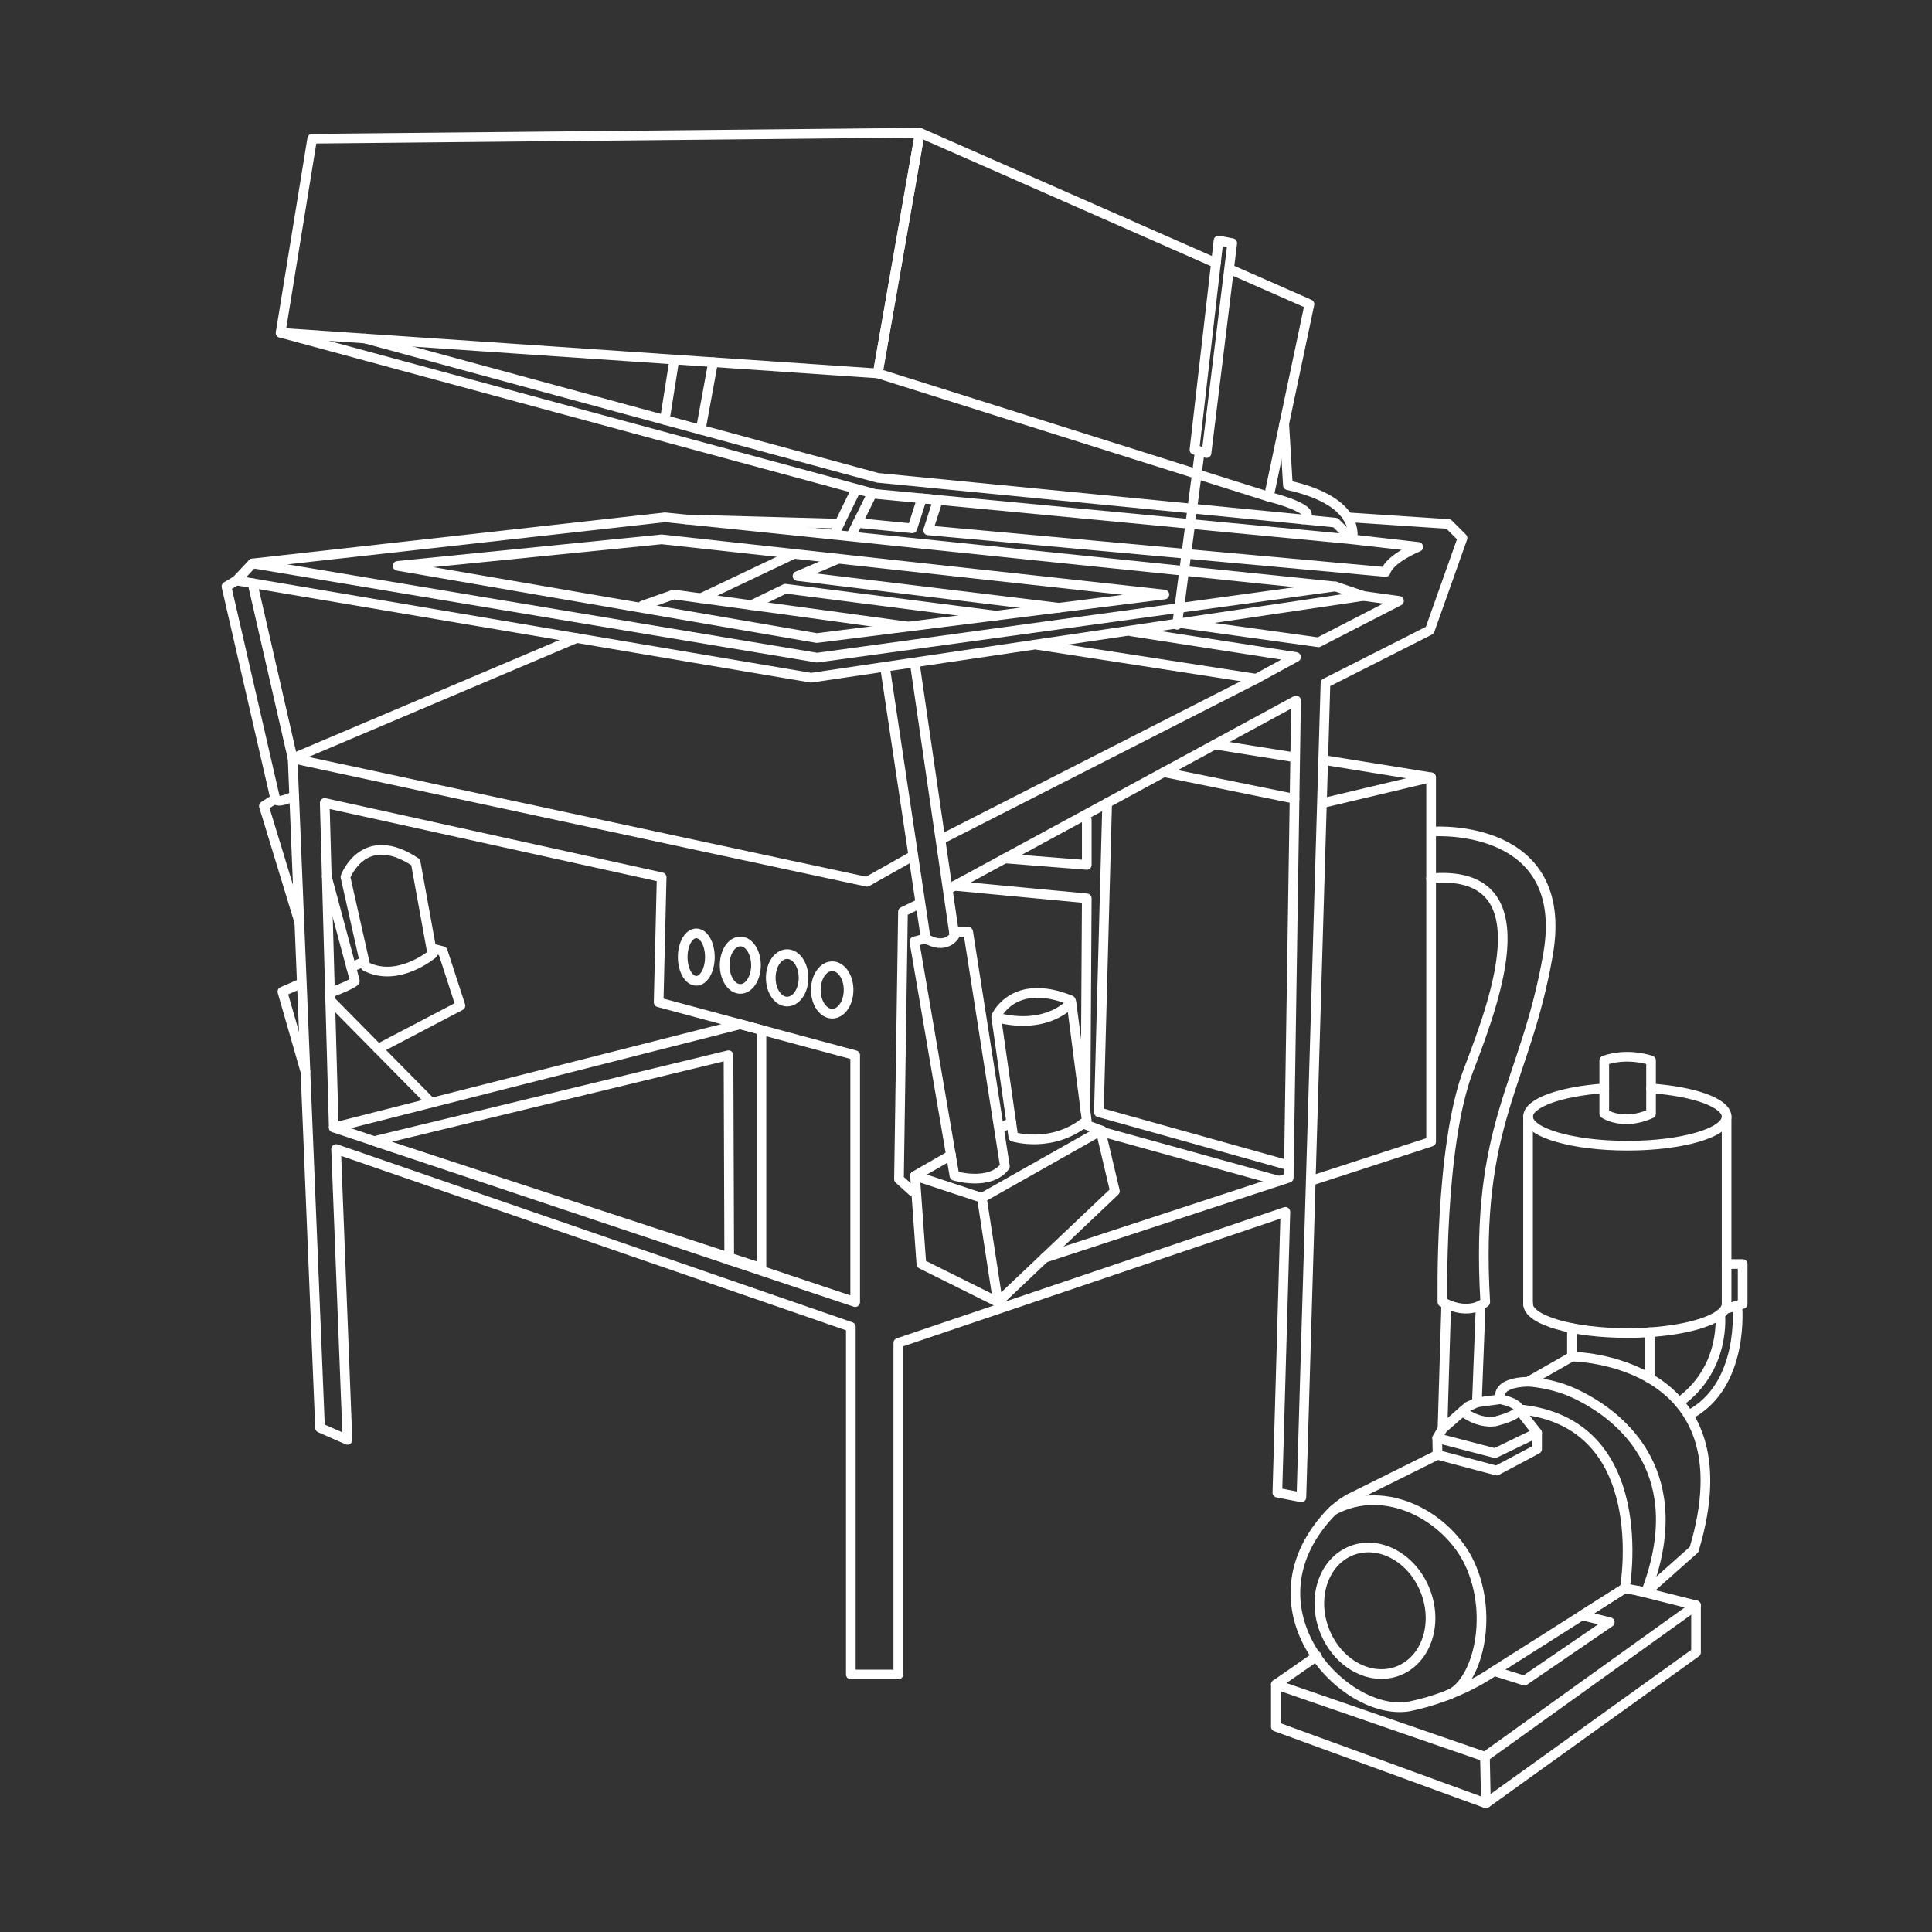 <?xml version="1.0" encoding="utf-8"?>
<!-- Generator: Adobe Illustrator 25.4.1, SVG Export Plug-In . SVG Version: 6.00 Build 0)  -->
<svg version="1.1" id="Слой_2" xmlns="http://www.w3.org/2000/svg" xmlns:xlink="http://www.w3.org/1999/xlink" x="0px" y="0px"
	 viewBox="0 0 1000 1000" style="enable-background:new 0 0 1000 1000;" xml:space="preserve">
<rect x="0" y="0" width="1000" height="1000" fill="#333333" stroke="none"/>
<style type="text/css">
	.st0{fill:none;stroke:#FFFFFF;stroke-width:5;stroke-linecap:round;stroke-linejoin:round;stroke-miterlimit:10;}
</style>
<polyline class="st0" points="161.59,71.81 476.12,68.7 454.32,193.27 145.24,172.24 161.59,71.81 "/>
<polyline class="st0" points="629.37,136.15 476.12,68.7 454.32,193.27 656.74,257.11 677.77,157.45 636.83,139.43 "/>
<polyline class="st0" points="298.44,330.25 151.47,392.57 448.72,456.41 472.23,443.18 "/>
<polyline class="st0" points="487.28,434.36 650.26,351.31 537.11,333.82 "/>
<polyline class="st0" points="332.61,313.42 348.7,307.71 470.15,324.32 "/>
<polygon class="st0" points="122.4,300.45 419.81,350.79 705.72,308.47 691.26,303.56 422.92,340.41 130.71,291.62 "/>
<polyline class="st0" points="130.71,291.62 344.2,267.75 691.26,303.56 "/>
<polygon class="st0" points="205.81,292.88 422.75,330.25 602.68,307.71 342.47,279.16 "/>
<path class="st0" d="M473.44,343.03l20.59,141.32c0,0-4.5,7.61-14.88,1.38l-21.08-140.48"/>
<polyline class="st0" points="145.24,172.24 452.85,255.64 699.91,279.16 691.26,270.51 454.32,247.33 188.89,175.21 "/>
<line class="st0" x1="369.1" y1="187.47" x2="362.69" y2="222.44"/>
<line class="st0" x1="349.04" y1="186.11" x2="344.09" y2="217.38"/>
<path class="st0" d="M664.72,219.3l1.89,31.84c38.93,8.56,33.3,28.03,33.3,28.03l34.17,3.89c0,0-14.79,5.97-16.87,12.98
	l-236.8-21.54l5.05-15.75l-8.28-0.79l-4.95,15.5l-28.37-2.79"/>
<path class="st0" d="M656.74,257.11c0,0,27.86,6.86,17.43,11.74"/>
<polygon class="st0" points="630.71,124.49 618.25,232.8 624.48,234.53 637.81,125.84 "/>
<line class="st0" x1="621" y1="233.56" x2="609.24" y2="323.38"/>
<polyline class="st0" points="492.3,459.44 670.84,362.56 667.04,609.62 540.69,651.05 "/>
<polyline class="st0" points="476.05,467.75 467.38,471.9 465.31,610.31 472.23,616.54 "/>
<polygon class="st0" points="577.07,616.54 516.52,673.97 508.21,620 569.68,585.26 "/>
<polyline class="st0" points="508.21,620 473.61,608.58 476.9,654.25 516.52,673.97 "/>
<path class="st0" d="M479.15,485.74l-5.88,1.56l20.76,121.28c0,0,18.17,5.54,26.12-4.84l-19.03-121.45h-7.4"/>
<path class="st0" d="M515.65,526.61l8.83,61.79c0,0,20.28,6.33,38.02-8.36l-7.93-61.26C554.58,518.78,542.82,533.53,515.65,526.61z"
	/>
<path class="st0" d="M515.65,526.05c0,0,8.82-20.42,38.58-8.3"/>
<line class="st0" x1="473.61" y1="608.58" x2="492.3" y2="597.85"/>
<line class="st0" x1="518.36" y1="583.61" x2="523.42" y2="580.91"/>
<line class="st0" x1="570.5" y1="585.26" x2="560.51" y2="581.6"/>
<polygon class="st0" points="442.64,546.17 442.64,673.97 172.75,583.61 168.08,415.61 342.47,454.08 340.91,518.78 "/>
<ellipse class="st0" cx="430.75" cy="512.39" rx="8.48" ry="12.28"/>
<ellipse class="st0" cx="407.43" cy="506.13" rx="8.48" ry="12.28"/>
<ellipse class="st0" cx="383.19" cy="499.58" rx="8.11" ry="12.28"/>
<ellipse class="st0" cx="360.4" cy="495.38" rx="7.03" ry="12.28"/>
<polyline class="st0" points="172.75,583.61 383.19,530.16 394.13,533.11 394.13,656.33 375.36,650.18 193.67,590.62 377.07,546.17 
	377.45,652.15 "/>
<polyline class="st0" points="562.51,424.49 562.51,447.68 520.15,444.33 "/>
<polyline class="st0" points="494.03,458.5 562.51,464.98 561.84,574.87 "/>
<polyline class="st0" points="573.07,415.61 568.77,575.71 667.14,603.21 "/>
<line class="st0" x1="662.15" y1="611.22" x2="571.5" y2="586.1"/>
<line class="st0" x1="602.42" y1="399.69" x2="670.06" y2="413.44"/>
<line class="st0" x1="628.78" y1="385.38" x2="670.06" y2="391.97"/>
<polyline class="st0" points="684.89,393.33 740.74,402.35 684.89,415.61 "/>
<path class="st0" d="M678.45,611.22l62.29-20.29c0-45.44,0-90.89,0-136.33c0-17.42,0-34.83,0-52.25"/>
<path class="st0" d="M742.47,430.38c0,0,70.59-4.54,58.82,63.47c-11.76,68.01-38.06,86.35-32.53,180.12c0,0-7.61,7.61-22.15,0
	c0,0-1.73-80.42,13.49-120.14c15.22-39.72,38.42-104.06-19.38-99.24"/>
<polyline class="st0" points="748.57,674.92 746.62,739.55 759.95,727.95 764.44,725.88 766.38,675.6 "/>
<path class="st0" d="M854.58,563.34c22.45,1.61,39.1,7.55,39.1,14.62c0,8.31-23.01,15.05-51.38,15.05s-51.38-6.74-51.38-15.05
	c0-7.11,16.82-13.07,39.45-14.64"/>
<path class="st0" d="M893.68,674.92c0,8.31-23.01,15.05-51.38,15.05s-51.38-6.74-51.38-15.05"/>
<line class="st0" x1="790.91" y1="577.95" x2="790.91" y2="674.92"/>
<line class="st0" x1="893.68" y1="577.95" x2="893.68" y2="674.92"/>
<path class="st0" d="M830.36,548.89v27.51c0,0,9.52,6.57,24.22,0v-27.51C854.58,548.89,842.82,544.56,830.36,548.89z"/>
<path class="st0" d="M813.64,687.41v14.76c0,0,93.02,0.78,63.18,99.91l-24.87,22.09L841,822.07l-22.15,14.04l14.38,3.54
	l-44.19,30.23l-15.68-4.93c-0.06,0.05-17.86,13.04-44.34,18.37c-33.47,5.25-85.72-50.2-41.56-98.91c3.11-3.43,6.77-6.33,10.8-8.61
	l45.82-22.79l-0.18-8.66l2.72-4.8"/>
<path class="st0" d="M764.44,725.88l12.16-1.64c0,0-3.59-8.56,14.32-9.08l22.72-12.98"/>
<path class="st0" d="M764.04,868.35"/>
<path class="st0" d="M696.87,776.92"/>
<ellipse transform="matrix(0.934 -0.357 0.357 0.934 -250.846 309.594)" class="st0" cx="712.01" cy="833.32" rx="28.03" ry="33.39"/>
<path class="st0" d="M749.01,877.49c15.07-5.04,24.78-40.11,11.68-68.21c-11.18-23.98-43.22-42.23-70.58-27.54"/>
<path class="st0" d="M776.6,724.23c0,0,23.06,4.76-2.77,11.51c-9.39,1.21-16.83-5.23-16.83-5.23"/>
<polyline class="st0" points="743.9,744.35 773.83,752.13 795.59,741.62 795.59,750.06 774.65,761.17 744.08,753.01 "/>
<path class="st0" d="M772.62,865.41L841,822.07c0,0,15.48-86.11-54.93-92.62l9.52,12.17"/>
<path class="st0" d="M790.91,715.15c0,0,12.26,0.5,24.39,6.23c25.76,12.16,59.77,42.38,36.63,102.8"/>
<polyline class="st0" points="681.63,857.16 660.38,871.9 768.6,909.27 877.85,830.9 848.05,823.43 "/>
<polyline class="st0" points="660.38,871.9 660.38,893.7 769.11,933.4 877.85,855.29 877.85,830.9 "/>
<line class="st0" x1="768.6" y1="909.27" x2="769.11" y2="933.4"/>
<polyline class="st0" points="130.71,301.85 151.47,392.57 165.65,739.03 179.84,745.26 173.96,594.74 440.39,686.78 440.39,866.71 
	464.96,866.71 464.96,695.08 665.31,627.26 661.16,772.59 673.61,775.01 686.07,353.56 740.05,326.22 757,278.47 749.74,271.21 
	697.48,267.75 "/>
<path class="st0" d="M122.4,300.45l-5.19,3.11l25.26,109.88c0,0,0.21,3.09,9.79-1.41"/>
<path class="st0" d="M178.8,453.91c0,0,9.34-25.61,36.33-7.61l8.65,47.56c0,0-17.99,15.08-34.6,6.25L178.8,453.91z"/>
<polyline class="st0" points="142.47,413.44 136.59,417.23 154.94,477.39 "/>
<path class="st0" d="M169.13,453.58l14.52,54.08c0,0,1.31,0.82-12.84,6.25"/>
<path class="st0" d="M223.79,493.85"/>
<line class="st0" x1="853.89" y1="689.58" x2="853.89" y2="713.42"/>
<path class="st0" d="M890.36,680.25c0,0,3.28,27.99-21.3,45.63"/>
<polyline class="st0" points="893.68,677.36 901.99,674.92 901.99,654.25 893.68,654.25 "/>
<path class="st0" d="M899.23,675.73c0,0,4.14,41.68-25.27,56.81"/>
<polyline class="st0" points="154.94,509.44 146.17,513.26 158.11,554.75 "/>
<line class="st0" x1="170.92" y1="517.76" x2="223.25" y2="570.79"/>
<line class="st0" x1="181.76" y1="500.63" x2="188.63" y2="497.65"/>
<polyline class="st0" points="223.79,490.93 229.15,492.31 238.32,520.51 195.68,542.85 "/>
<polyline class="st0" points="700.19,307.71 724.13,311 682.46,332.45 613.12,322.82 "/>
<polyline class="st0" points="650.26,351.31 670.84,340.06 585.56,326.81 "/>
<line class="st0" x1="362.69" y1="309.63" x2="410.98" y2="286.68"/>
<polyline class="st0" points="433.93,289.2 412.8,298.15 548.02,314.56 "/>
<polyline class="st0" points="388.96,313.22 406.48,304.71 515.53,318.63 "/>
<line class="st0" x1="442.64" y1="254.25" x2="431.7" y2="276.77"/>
<line class="st0" x1="450.57" y1="257.11" x2="440.83" y2="276.77"/>
<line class="st0" x1="434.48" y1="271.05" x2="354.83" y2="268.84"/>
</svg>
